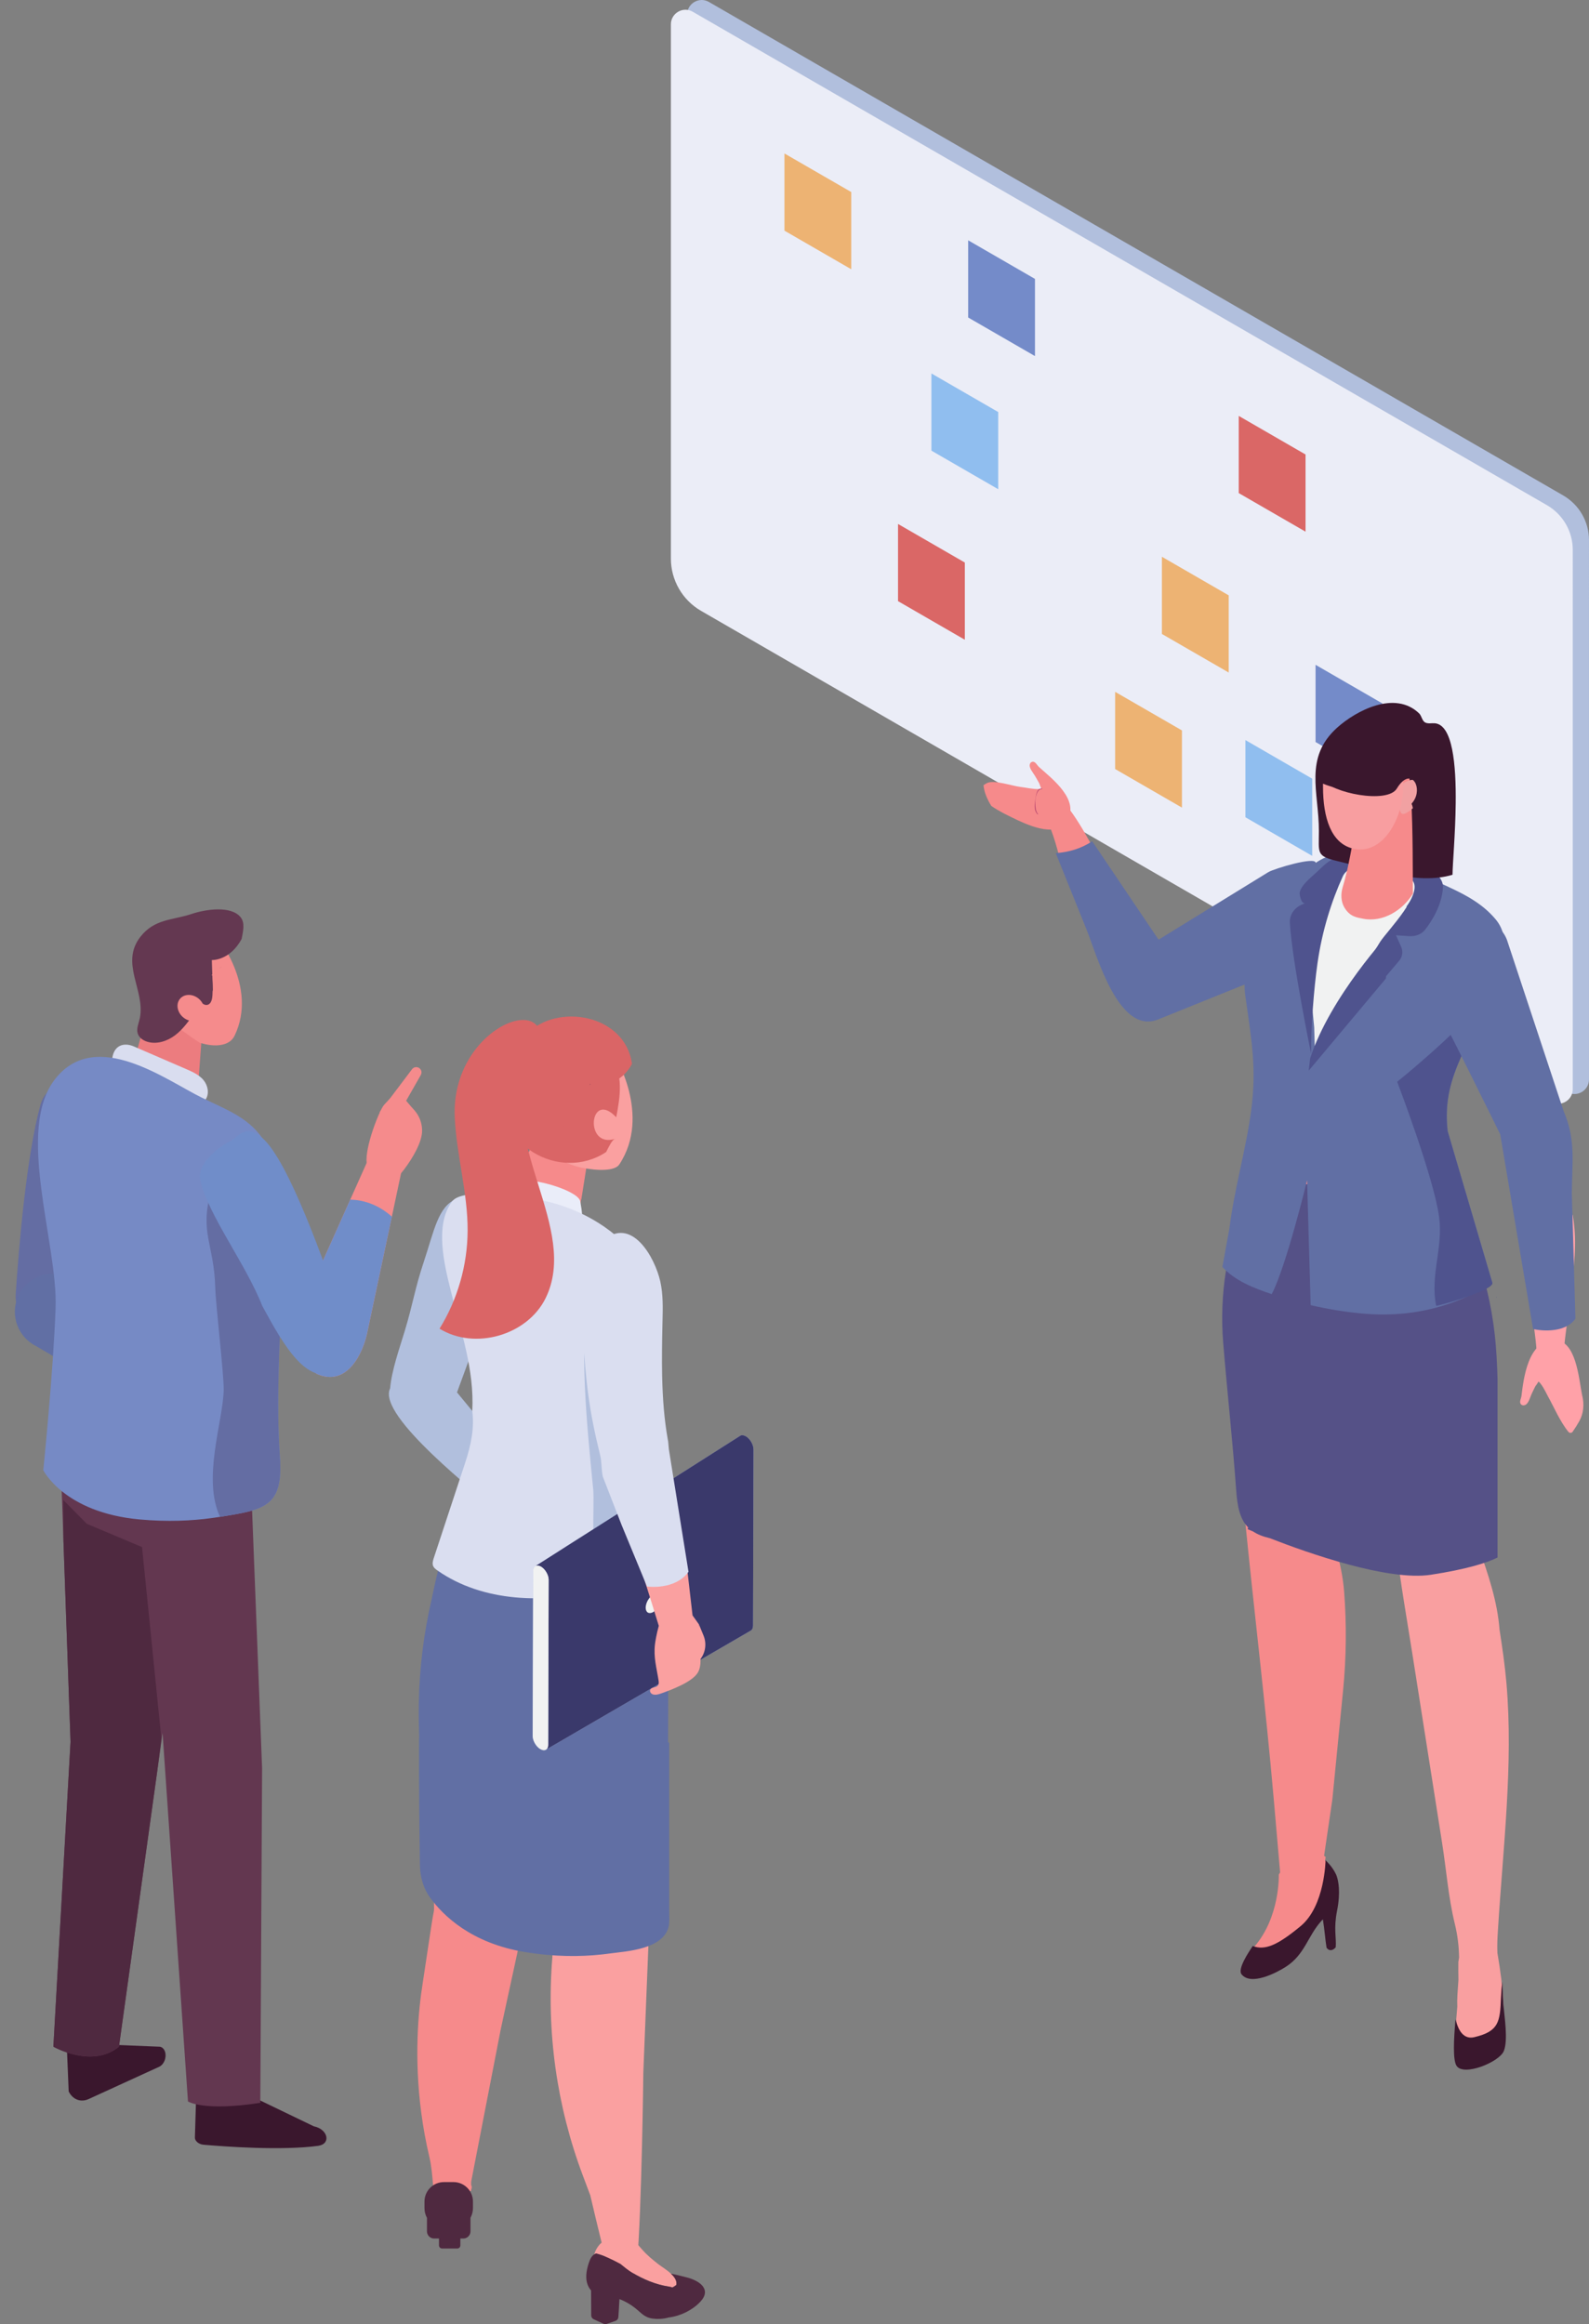 <svg width="400" height="585" viewBox="0 0 400 585" fill="none" xmlns="http://www.w3.org/2000/svg">
<rect x="0" y="0" width="400" height="585" fill="#808080" stroke="none"/>
<g id="Hero-Image">
<g id="Group">
<g id="Group_2">
<path id="Vector" d="M394.502 274.876L180.564 151.302C175.865 148.588 172.97 143.572 172.97 138.144L172.972 3.672C172.972 0.85 176.025 -0.914 178.468 0.496L393.505 124.705C397.524 127.026 400 131.317 400 135.96L399.999 271.701C399.999 274.523 396.944 276.287 394.502 274.876Z" fill="#B1BFDD"/>
</g>
<g id="Group_3">
<g id="Group_4">
<path id="Vector_2" d="M214.289 67.773L197.473 58.06V38.632L214.291 48.345L214.289 67.773Z" fill="#FAB300"/>
</g>
<g id="Group_5">
<path id="Vector_3" d="M251.287 123.142L234.47 113.429V94.001L251.287 103.714V123.142Z" fill="#FAB300"/>
</g>
<g id="Group_6">
<path id="Vector_4" d="M260.535 89.629L243.719 79.916V60.488L260.535 70.201V89.629Z" fill="#FAB300"/>
</g>
<g id="Group_7">
<path id="Vector_5" d="M288.284 156.17L271.467 146.455L271.468 127.027L288.284 136.742V156.17Z" fill="#FAB300"/>
</g>
<g id="Group_8">
<path id="Vector_6" d="M309.304 169.282L292.487 159.569V140.142L309.304 149.855V169.282Z" fill="#FAB300"/>
</g>
<g id="Group_9">
<path id="Vector_7" d="M328.643 133.825L311.827 124.112V104.685L328.643 114.398V133.825Z" fill="#FAB300"/>
</g>
<g id="Group_10">
<path id="Vector_8" d="M347.984 196.481L331.167 186.767V167.339L347.984 177.053V196.481Z" fill="#FAB300"/>
</g>
<g id="Group_11">
<path id="Vector_9" d="M242.879 161.027L226.061 151.312V131.885L242.879 141.599V161.027Z" fill="#FAB300"/>
</g>
<g id="Group_12">
<path id="Vector_10" d="M297.532 203.28L280.714 193.566L280.716 174.139L297.532 183.852V203.28Z" fill="#FAB300"/>
</g>
<g id="Group_13">
<path id="Vector_11" d="M330.325 215.423L313.509 205.708V186.28L330.325 195.995V215.423Z" fill="#FAB300"/>
</g>
</g>
<g id="Group_14">
<path id="Vector_12" d="M390.414 277.33L176.477 153.756C171.778 151.042 168.884 146.026 168.884 140.598L168.885 6.126C168.885 3.304 171.938 1.54 174.381 2.951L389.418 127.159C393.437 129.48 395.913 133.771 395.913 138.414L395.912 274.155C395.91 276.977 392.857 278.741 390.414 277.33Z" fill="#EBEDF7"/>
</g>
<g id="Group_15">
<path id="Vector_13" d="M214.289 67.773L197.473 58.06V38.632L214.291 48.345L214.289 67.773Z" fill="#EDB373"/>
</g>
<g id="Group_16">
<path id="Vector_14" d="M251.286 123.142L234.468 113.429V94.001L251.286 103.714V123.142Z" fill="#90BEEF"/>
</g>
<g id="Group_17">
<path id="Vector_15" d="M260.535 89.629L243.719 79.916V60.488L260.535 70.201V89.629Z" fill="#748BC9"/>
</g>
<g id="Group_18">
<path id="Vector_16" d="M309.305 169.282L292.487 159.569V140.142L309.305 149.855V169.282Z" fill="#EDB373"/>
</g>
<g id="Group_19">
<path id="Vector_17" d="M328.643 133.825L311.827 124.112V104.685L328.643 114.398V133.825Z" fill="#DA6766"/>
</g>
<g id="Group_20">
<path id="Vector_18" d="M347.982 196.481L331.166 186.767V167.339L347.982 177.053V196.481Z" fill="#748BC9"/>
</g>
<g id="Group_21">
<path id="Vector_19" d="M242.878 161.027L226.06 151.312V131.885L242.878 141.599V161.027Z" fill="#DA6766"/>
</g>
<g id="Group_22">
<path id="Vector_20" d="M297.532 203.281L280.714 193.567L280.716 174.14L297.532 183.853V203.281Z" fill="#EDB373"/>
</g>
<g id="Group_23">
<path id="Vector_21" d="M330.325 215.424L313.509 205.709V186.281L330.325 195.996V215.424Z" fill="#90BEEF"/>
</g>
</g>
<g id="Group_24">
<g id="Group_25">
<g id="Group_26">
<g id="Group_27">
<g id="Group_28">
<path id="Vector_22" d="M266.628 215.498C269.684 215.112 272.79 214.899 275.862 214.573C274.87 212.824 273.921 211.145 273.041 209.605C271.844 207.508 268.583 202.176 266.575 200.881C264.34 199.439 263.065 199.21 262.416 199.701C260.682 201.011 263.747 206.721 264.61 208.945C265.33 210.797 265.986 213.098 266.628 215.498Z" fill="#F68A8B"/>
</g>
</g>
</g>
</g>
<path id="Vector_23" d="M319.268 219.525L291.641 236.52L274.941 211.746C272.243 213.552 269.133 214.497 265.779 214.735C265.775 214.737 265.771 214.74 265.767 214.742C268.362 221.183 270.957 227.624 273.553 234.064C276.168 240.556 281.581 260.491 291.476 256.621L330.641 240.814L331.207 217.21C331.25 215.473 320.697 218.653 319.268 219.525Z" fill="#616FA4"/>
<g id="Group_29">
<g id="Group_30">
<g id="Group_31">
<g id="Group_32">
<g id="Group_33">
<g id="Group_34">
<path id="Vector_24" d="M247.577 197.647C247.822 197.46 248.113 197.274 248.467 197.097C250.216 196.222 254.816 197.835 256.82 198.066C258.345 198.241 260 198.674 261.553 198.606C261.84 198.596 262.03 198.561 262.144 198.507C261.939 198.068 261.754 197.623 261.609 197.171C261.256 196.499 260.85 195.849 260.516 195.257C260.13 194.573 258.941 193.286 259.251 192.337C259.358 192.007 259.559 191.812 259.868 191.747C260.621 191.594 261.064 192.617 261.549 193.06C264.649 195.894 272.152 201.393 268.457 206.863C265.631 211.047 258.214 207.458 254.746 205.76C253.79 205.291 251.468 204.194 249.551 202.861C248.5 201.181 247.748 199.434 247.577 197.647Z" fill="#F68A8B"/>
</g>
</g>
</g>
</g>
</g>
</g>
<path id="Vector_25" d="M262.324 198.491C261.024 198.32 260.839 199.969 260.678 200.912C260.486 202.041 260.139 204.023 261.215 204.975C261.281 205.034 261.363 204.942 261.296 204.883C260.15 203.87 260.412 198.367 262.337 198.62C262.422 198.631 262.407 198.501 262.324 198.491Z" fill="#B5436D"/>
<path id="Vector_26" d="M377.077 485.79C378.329 465.361 380.984 444.154 379.22 423.667C378.833 419.172 378.178 414.711 377.489 410.257C376.916 402.893 374.624 396.345 372.187 389.318C371.459 387.216 368.557 382.622 367.338 380.762C359.684 369.081 350.147 378.322 351.531 389.865C352.593 398.723 354.128 407.357 355.498 416.044C358.01 431.989 360.515 447.934 363.019 463.873C364.074 470.554 364.6 477.593 366.202 484.15C366.972 487.307 367.252 490.029 367.295 492.759L367.111 493.809C367.09 495.301 367.102 496.794 367.131 498.284C367.121 498.448 367.113 498.604 367.103 498.768C367.028 499.857 366.952 500.996 366.871 502.192C366.809 503.162 366.812 504.127 366.841 505.093C366.7 506.854 366.569 508.468 366.572 508.43C366.604 509.439 366.779 509.929 367.057 510.212C367.149 513.176 367.226 516.141 367.823 519.055C368.034 520.079 369.056 520.763 370.065 520.484C370.763 520.29 371.423 519.868 371.908 519.328C372.837 518.286 373.278 516.891 373.682 515.553C373.747 515.338 373.811 515.138 373.876 514.929C377.535 511.574 380.279 511.382 376.941 491.537C376.848 489.629 376.958 487.705 377.077 485.79Z" fill="#F99FA0"/>
<g id="Group_35">
<g id="Group_36">
<path id="Vector_27" d="M333.216 467.789L335.399 452.903L338.097 425.471C338.914 417.197 339 408.876 338.356 400.595C337.8 393.446 335.363 386.888 333.632 380.003C332.689 376.253 331.651 372.325 328.99 369.519C328.295 368.786 327.48 368.135 326.522 367.815C325.147 367.357 323.643 367.624 322.239 367.984C319.211 368.76 316.089 370.114 314.458 372.782C312.8 375.499 313.059 378.924 313.372 382.091C315.72 405.785 318.596 429.273 320.661 453.075C321.243 459.78 321.825 466.484 322.407 473.189L322.788 477.521C322.873 478.548 322.675 479.568 322.221 480.472C324.852 483.421 329.663 483.849 333.134 481.494C333.883 480.986 334.631 480.886 335.303 481.053C335.317 480.875 335.33 480.694 335.327 480.513L335.206 472.093L335.187 470.79L333.216 467.789Z" fill="#F68A8B"/>
</g>
</g>
<g id="Group_37">
<g id="Group_38">
<path id="Vector_28" d="M366.656 519.97C368.447 522.723 377.472 519.021 378.563 516.236C379.657 513.485 378.724 507.713 378.446 504.538C378.396 503.966 378.291 501.863 378.178 498.738C378.023 500.032 377.906 501.418 377.842 502.83C377.597 508.866 377.356 511.287 371.153 512.76C368.433 513.415 367.078 511.07 366.403 508.25C365.943 513.377 365.697 518.485 366.656 519.97Z" fill="#3A172D"/>
</g>
</g>
<g id="Group_39">
<path id="Vector_29" d="M315.096 301.56C315.085 301.603 315.075 301.647 315.063 301.691C314.005 305.915 313.7 313.65 313.318 318.023C312.806 323.896 314.043 341.944 314.478 347.822C315.336 359.41 315.893 367.145 319.082 380.966C320.193 385.783 324.262 389.343 329.184 389.772L329.927 389.837C334.236 390.213 338.049 387.057 338.489 382.752C339.575 372.116 340.283 363.69 341.37 353.054C342.221 344.714 343.592 326.108 344.444 317.768C344.763 314.647 345.079 306.429 345.397 303.307C345.899 298.399 345.769 297.008 343.208 292.875C340.47 288.456 336.38 287.899 331.506 287.631C329.752 287.534 327.974 287.473 326.258 287.851C323.205 288.525 320.573 290.581 318.743 293.119C316.942 295.62 315.855 298.569 315.096 301.56Z" fill="#F68A8B"/>
</g>
<g id="Group_40">
<path id="Vector_30" d="M368.466 309.902C368.481 309.945 368.496 309.988 368.511 310.032C369.959 314.231 370.624 318.435 371.387 322.829C372.409 328.725 372.644 347.027 372.687 352.989C372.773 364.743 372.847 372.588 370.707 386.741C369.962 391.673 366.051 395.52 360.994 396.258L360.231 396.369C355.804 397.016 351.594 394.065 350.777 389.746C348.76 379.074 347.319 370.611 345.302 359.939C343.72 351.571 340.74 332.868 339.158 324.499C338.566 321.368 337.85 316.677 337.257 313.543C336.624 310.194 336.675 307.088 337.395 303.764C337.68 302.447 338.072 301.126 338.836 300.014C339.531 299.005 340.501 298.213 341.478 297.458C344.516 295.107 348.138 292.873 352.029 293.387C355.121 293.795 356.312 293.749 358.797 295.973C360.703 297.679 362.322 299.674 363.98 301.603C366.056 304.018 367.429 306.928 368.466 309.902Z" fill="#FAA0A0"/>
</g>
<g id="Group_41">
<g id="Group_42">
<path id="Vector_31" d="M376.979 347.2C376.872 343.488 376.699 339.781 376.297 336.091C375.464 328.431 373.638 320.882 370.894 313.682C370.187 311.827 366.238 299.618 363.578 299.508C363.135 299.491 315.661 297.526 315.661 297.526L313.643 302.3C308.881 313.565 306.916 325.816 307.916 338.007C308.936 350.436 310.296 362.7 311.187 375.129C311.492 379.386 312.176 382.413 314.197 384.46L314.076 384.903C314.076 384.903 314.566 385.115 315.45 385.483C316.543 386.213 317.922 386.768 319.653 387.17C329.391 390.965 349.488 398.032 360.232 396.368C369.192 394.981 374.194 393.419 376.978 392.038V347.2H376.979Z" fill="#555187"/>
</g>
</g>
<path id="Vector_32" d="M376.474 231.371C374.907 229.51 373.149 228.045 371.256 226.805C369.274 225.489 367.142 224.419 364.922 223.383C364.261 223.069 363.581 222.756 362.899 222.443C362.633 222.321 362.368 222.192 362.102 222.082C361.408 221.776 360.706 221.482 359.997 221.203C359.63 221.046 359.254 220.903 358.887 220.768C358.669 220.68 358.464 220.604 358.246 220.529C358.097 220.468 357.94 220.406 357.79 220.351C357.511 220.249 357.231 220.154 356.959 220.059C352.32 218.417 347.491 217.17 342.56 215.908C342.417 215.867 342.26 215.833 342.104 215.792C342.064 215.786 342.023 215.772 341.975 215.758C341.757 215.703 341.539 215.649 341.322 215.601C341.287 215.586 341.247 215.58 341.213 215.574C341.064 215.533 340.927 215.506 340.777 215.472C340.375 215.383 339.973 215.314 339.564 215.261C333.236 214.415 331.05 217.435 326.439 220.862C320.465 225.306 317.877 228.931 314.471 237.79C313.389 240.597 313.042 247.412 313.45 250.396C314.955 261.34 316.433 268.557 314.943 279.645C313.601 289.588 310.706 299.265 309.48 309.215C308.792 312.997 308.179 316.343 307.71 318.898C310.89 322.399 315.707 324.254 320.126 325.739C323.707 319.001 329.034 297.109 329.034 297.109L329.931 328.515C334.152 329.487 338.439 330.2 342.707 330.6C349.13 331.206 355.274 330.749 361.084 329.257C366.227 327.942 371.103 325.809 375.673 322.892L364.414 284.695C363.808 279.026 364.441 274.16 366.934 268.054C369.482 261.778 372.696 256.034 375.257 250.083C375.808 248.802 376.333 247.514 376.811 246.206C377.525 244.237 378.227 242.11 378.54 239.991C378.979 236.98 378.646 233.954 376.474 231.371Z" fill="#616FA4"/>
<path id="Vector_33" d="M356.485 219.286C356.148 218.371 355.595 217.626 354.887 217.133C354.34 216.754 353.702 216.516 353.042 216.286C350.702 215.471 347.918 214.644 345.042 214.681C338.149 214.773 336.911 218.597 335.479 223.023C335.366 223.372 335.251 223.726 335.133 224.081C334.257 226.71 333.254 229.282 332.015 232.336C331.788 232.898 331.399 233.627 330.986 234.397C330 236.245 328.88 238.34 329.019 239.798L330.822 258.604L330.963 263.187L331.164 263.272C331.921 263.594 332.831 263.786 333.947 263.857L332.968 263.387L346.864 242.003L354.955 229.878L354.038 228.168C354.677 227.316 355.447 226.213 356.01 224.99C356.664 223.572 357.276 221.431 356.485 219.286Z" fill="#F1F2F2"/>
<g id="Group_43">
<g id="Group_44">
<path id="Vector_34" d="M358.294 217.905C358.294 217.905 358.295 217.952 358.292 218.043C358.122 217.908 357.932 217.775 357.713 217.639C354.671 215.754 350.218 214.578 346.615 214.398C342.643 214.2 337.761 214.003 335.469 216.27C333.934 217.04 332.744 218.32 331.265 219.692C329.874 220.98 327.456 222.891 327.167 224.688C327.102 225.09 327.507 227.668 328.617 227.31C328.612 227.311 328.164 227.457 327.498 227.786C325.655 228.698 324.596 230.392 324.7 232.253C325.237 241.866 330.054 265.264 330.054 265.264C329.969 258.742 330.738 248.931 331.643 242.523C332.815 234.224 335.216 226.758 338.015 220.595C338.858 218.74 341.2 217.804 343.623 218.222C343.798 218.253 343.968 218.278 344.135 218.298C347.358 218.691 352.582 219.192 355.176 221.236C359.147 224.365 349.129 234.362 347.412 237.084C346.979 237.769 346.556 238.458 346.143 239.152C343.378 243.786 340.252 246.023 338.204 250.922C336.459 255.096 334.65 262.587 331.763 266.07C338.499 257.942 345.394 249.905 352.213 241.826C353.063 240.818 353.24 239.488 352.688 238.255L351.411 235.41L354.696 235.636C356.331 235.748 357.85 235.152 358.712 234.049C360.397 231.895 362.92 227.972 363.233 223.482C363.478 219.959 358.294 217.905 358.294 217.905Z" fill="#4F538E"/>
</g>
</g>
<g id="Group_45">
<g id="Group_46">
<path id="Vector_35" d="M349.889 234.721C349.889 234.721 334.904 250.735 329.796 266.409L329.455 269.476L348.867 246.306L349.889 234.721Z" fill="#4F538E"/>
</g>
</g>
<g id="Group_47">
<g id="Group_48">
<path id="Vector_36" d="M376.699 326.399C376.871 326.488 376.796 326.721 376.796 326.721L376.699 326.399Z" fill="#4F538E"/>
</g>
</g>
<g id="Group_49">
<g id="Group_50">
<path id="Vector_37" d="M364.41 284.697C363.804 279.027 364.437 274.161 366.93 268.055C369.478 261.779 372.692 256.035 375.253 250.086C365.476 261.358 351.708 272.284 351.708 272.284C351.708 272.284 360.924 296.34 362.273 306.345C363.322 314.124 359.936 321.098 361.539 328.695C362.944 328.486 376.2 324.693 375.67 322.895L364.41 284.697Z" fill="#4F538E"/>
</g>
</g>
<g id="Group_51">
<g id="Group_52">
<g id="Group_53">
<path id="Vector_38" d="M335.701 474.915L333.525 468.495C333.592 468.134 333.654 467.777 333.719 467.417C333.683 467.392 333.649 467.375 333.613 467.347C332.598 466.559 331.563 465.83 330.612 464.991C326.676 464.469 324.043 468.016 321.916 471.841C321.939 473.445 321.815 484.387 314.344 491.484C314.128 491.97 313.907 492.502 314.025 493.043C314.23 493.984 315.305 494.416 316.216 494.542C319.385 494.983 322.636 493.756 324.691 491.344C327.705 487.809 329.028 484.47 333.031 481.903C333.127 481.841 333.204 481.761 333.292 481.692C335.59 480.431 336.605 477.579 335.701 474.915Z" fill="#F68A8B"/>
</g>
</g>
<g id="Group_54">
<g id="Group_55">
<path id="Vector_39" d="M336.497 472.24C336.485 472.205 336.473 472.172 336.461 472.138C336.344 471.817 336.253 471.646 336.248 471.656C335.381 469.791 333.682 468.229 333.682 468.229C333.682 468.229 333.526 479.743 327.42 484.802C321.633 489.596 318.457 491 315.347 489.817C314.219 491.517 311.494 495.614 312.529 496.931C314.876 499.903 321.301 496.577 323.663 495.067C328.512 491.966 329.189 487.255 332.685 483.447C332.792 483.329 332.9 483.213 333.008 483.102C333.489 486.124 333.58 488.066 333.935 490.255C334.646 491.228 335.574 490.938 336.245 490.136C336.443 487.697 335.677 485.5 336.574 480.975C337.525 476.172 336.889 473.37 336.497 472.24Z" fill="#3A172D"/>
</g>
</g>
</g>
<g id="Group_56">
<g id="Group_57">
<path id="Vector_40" d="M349.103 208.478C348.761 208.414 348.416 208.349 348.068 208.29C347.545 208.196 347.015 208.127 346.479 208.094C344.25 207.911 341.979 208.173 339.942 208.929C342.985 208.676 346.047 208.507 349.103 208.478Z" fill="#5D5F93"/>
</g>
</g>
<g id="Group_58">
<g id="Group_59">
<path id="Vector_41" d="M366.445 202.219C366.358 209.94 365.658 217.532 365.643 220.182C356.947 222.826 345.276 218.792 336.694 216.747C331.275 215.456 332.004 214.767 332.008 209.175C332.015 199.383 328.139 190.733 336.639 183.123C341.342 178.914 351.108 173.675 357.224 179.551C357.91 180.21 357.942 181.443 358.793 181.867C359.513 182.226 360.375 181.982 361.176 182.048C365.681 182.425 366.556 192.425 366.445 202.219Z" fill="#3A172D"/>
</g>
</g>
<g id="Group_60">
<g id="Group_61">
<path id="Vector_42" d="M351.476 192.071C348.863 195.56 345.692 198.549 342.198 200.466L341.915 203.508L341.568 207.224C341.541 207.257 341.514 207.292 341.487 207.325C340.285 212.636 339.606 218.034 338.014 223.236C337.46 225.047 337.553 226.909 338.398 228.371C338.402 228.378 338.405 228.383 338.408 228.389C339.797 230.781 341.62 230.934 343.061 231.232C348.174 232.284 353.192 229.015 355.672 224.924C355.556 214.044 356.033 183.108 351.476 192.071Z" fill="#F68A8B"/>
</g>
</g>
<g id="Group_62">
<g id="Group_63">
<path id="Vector_43" d="M351.7 202.189C352.706 203.869 352.216 205.709 354.232 204.5C356.247 203.291 360.006 199.492 358.998 197.812C357.991 196.133 355.543 195.751 353.527 196.959C351.513 198.169 350.695 200.51 351.7 202.189Z" fill="#F1A1A2"/>
</g>
</g>
<g id="Group_64">
<g id="Group_65">
<path id="Vector_44" d="M353.221 194.978C351.549 196.304 349.611 197.306 347.546 197.852C342.944 199.07 337.54 199.183 333.043 197.251C333.042 197.662 333.042 197.946 333.042 198.021C333.042 205.888 335.107 212.238 340.52 213.574C348.128 215.453 353.23 205.888 353.23 198.021C353.229 197.838 353.226 196.468 353.221 194.978Z" fill="#F89EA0"/>
</g>
</g>
<g id="Group_66">
<g id="Group_67">
<path id="Vector_45" d="M346.244 190.596V199.919H342.669L342.415 198.709C343.282 198.48 345.433 190.974 346.244 190.596Z" fill="#F89EA0"/>
</g>
</g>
<g id="Group_68">
<g id="Group_69">
<path id="Vector_46" d="M351.622 198.485C354.926 193.044 357.937 197.567 356.154 201.097C355.931 201.539 355.642 201.937 355.326 202.314C355.467 202.6 355.576 202.923 355.637 203.287C355.831 204.442 356.099 204.95 356.934 205.821C356.984 205.873 357.671 206.437 358.111 206.734C358.451 206.963 358.738 207.135 359.014 207.29C364.012 202.159 362.915 192.83 362.825 189.005C358.309 183.578 353.281 182.416 347.61 184.563C346.741 184.892 345.856 185.299 344.956 185.78C340.341 188.248 328.242 189.756 332.734 196.094C335.234 199.626 349.244 202.402 351.622 198.485Z" fill="#3A172D"/>
</g>
</g>
<g id="Group_70">
<g id="Group_71">
<g id="Group_72">
<g id="Group_73">
<g id="Group_74">
<g id="Group_75">
<path id="Vector_47" d="M394.606 365.665C394.637 365.658 394.663 365.649 394.688 365.638C394.719 365.64 394.747 365.634 394.781 365.632L394.606 365.665Z" fill="#FFA1A8"/>
</g>
</g>
</g>
</g>
</g>
</g>
<g id="Group_76">
<g id="Group_77">
<g id="Group_78">
<g id="Group_79">
<g id="Group_80">
<g id="Group_81">
<path id="Vector_48" d="M383.003 351.357C382.923 352.016 382.323 352.97 382.918 353.512C383.163 353.733 383.454 353.788 383.801 353.688C384.801 353.403 385.167 351.675 385.514 350.963C385.814 350.345 386.119 349.635 386.476 348.956C386.772 348.577 387.037 348.168 387.287 347.746C387.404 347.811 387.55 347.949 387.737 348.182C388.752 349.439 389.403 351.069 390.192 352.44C390.9 353.672 392.797 357.979 394.839 360.429C395.111 360.755 395.624 360.739 395.871 360.393C396.482 359.535 397.041 358.632 397.564 357.7C398.631 355.793 398.84 353.472 398.296 351.268C398.266 351.147 398.24 351.029 398.217 350.918C397.427 346.969 396.776 337.256 391.274 337.296C384.598 337.341 383.514 347.15 383.003 351.357Z" fill="#FFA1A8"/>
</g>
</g>
</g>
</g>
</g>
</g>
<g id="Group_82">
<g id="Group_83">
<g id="Group_84">
<g id="Group_85">
<path id="Vector_49" d="M395.531 305.994C395.648 305.918 395.772 305.84 395.895 305.762C396.738 310.527 396.768 315.898 395.473 323.958C395.349 328.758 393.788 336.045 393.664 340.845C393.607 343.081 393.645 349.902 391.586 350.528C390.815 350.762 389.752 350.128 388.279 348.063C386.956 346.208 386.87 339.801 386.592 337.569C385.74 330.73 384.721 321.538 383.4 313.594C387.538 311.218 391.503 308.624 395.531 305.994Z" fill="#FFA1A8"/>
</g>
</g>
</g>
</g>
<path id="Vector_50" d="M393.615 279.671L379.37 236.644C378.482 234.179 376.409 232.33 373.857 231.738C371.961 231.297 369.809 230.9 368.202 230.683C364.223 236.228 361.007 242.338 359.094 248.892C362.459 254.549 377.651 285.527 377.651 285.527L385.92 334.514C388.387 335.092 394.125 335.444 396.584 331.913L395.675 300.404C395.735 292.473 396.742 287.001 393.615 279.671Z" fill="#616FA4"/>
</g>
<g id="Group_86">
<g id="Group_87">
<g id="Group_88">
<g id="Group_89">
<path id="Vector_51" d="M150.771 273.956L150.015 278.737L147.59 293.989L147.162 296.701L146.336 301.895C146.304 301.894 146.284 301.892 146.284 301.892L145.569 306.413C145.569 306.413 144.83 306.591 143.433 306.669C142.164 306.734 140.356 306.725 138.054 306.423C133.244 305.791 127.866 302.415 127.859 301.696C127.84 300.967 129.374 298.405 129.374 298.405L139.797 274.974C144.032 274.594 146.257 272.909 150.771 273.956Z" fill="#F68A8B"/>
</g>
</g>
</g>
<g id="Group_90">
<path id="Vector_52" d="M133.664 284.466C131.515 279.331 133.271 272.102 136.402 267.807C140.339 262.408 148.862 262.01 154.786 264.251L153.421 266.27C153.68 266.456 153.919 266.662 154.145 266.886L154.578 265.41C154.578 265.41 164.105 280.613 155.921 293.063C154.403 295.374 147.687 294.262 145.623 293.724C141.225 292.579 136.086 289.311 133.972 285.133C133.861 284.915 133.759 284.693 133.664 284.466Z" fill="#FAA0A0"/>
</g>
<g id="Group_91">
<g id="Group_92">
<g id="Group_93">
<g id="Group_94">
<path id="Vector_53" d="M153.674 265.778C157.022 270.381 156.132 275.973 155.124 281.224C148.399 274.075 146.937 289.182 154.853 286.645C154.068 286.897 153.413 288.385 152.578 289.965C151.868 290.448 151.108 290.869 150.315 291.231C144.314 293.968 137.247 292.78 132.165 288.574C130.88 287.51 129.661 286.349 128.545 285.131C125.175 281.456 122.731 277.269 122.145 273.702C119.363 256.758 145.246 254.197 153.674 265.778Z" fill="#DA6566"/>
</g>
</g>
</g>
</g>
<g id="Group_95">
<g id="Group_96">
<g id="Group_97">
<path id="Vector_54" d="M137.649 287.231C134.748 285.099 132.469 282.362 130.025 279.796C131.035 273.187 127.129 265.988 132.622 260.255C140.177 252.373 157.371 255.247 159.089 267.775C155.904 273.86 149.657 273.099 149.657 273.099C149.32 273.71 149.02 274.343 148.725 274.987C148.727 275.226 148.717 275.464 148.685 275.705C148.284 278.686 144.831 280.211 143.049 282.276C141.44 284.14 139.793 286.029 137.771 287.328C137.73 287.296 137.693 287.262 137.649 287.231Z" fill="#DA6566"/>
</g>
<g id="Group_98">
<path id="Vector_55" d="M148.69 272.879C148.659 272.871 148.627 272.862 148.596 272.854C148.499 272.946 148.399 273.031 148.304 273.125C148.426 273.044 148.556 272.962 148.69 272.879Z" fill="#643750"/>
</g>
</g>
</g>
<g id="Group_99">
<g id="Group_100">
<g id="Group_101">
<g id="Group_102">
<g id="Group_103">
<g id="Group_104">
<path id="Vector_56" d="M127.377 309.654C130.81 313.383 137.505 315.04 142.3 313.348C147.098 311.656 147.001 307.337 146.063 302.353C145.481 299.26 129.001 294.596 128.334 298.695C127.517 303.721 123.945 305.926 127.377 309.654ZM141.707 313.331C141.858 313.285 142.005 313.237 142.151 313.186C142.227 313.159 142.299 313.131 142.373 313.102C142.299 313.131 142.228 313.159 142.151 313.186C142.005 313.237 141.856 313.285 141.707 313.331Z" fill="#EAEDF9"/>
</g>
</g>
</g>
</g>
</g>
</g>
<g id="Group_105">
<g id="Group_106">
<g id="Group_107">
<g id="Group_108">
<g id="Group_109">
<g id="Group_110">
<path id="Vector_57" d="M106.056 531.856C106.522 535.425 107.189 539.126 108.088 542.927C108.638 545.251 108.809 547.618 109.019 549.986C109.205 550.197 109.39 550.416 109.578 550.627C109.616 551.144 110.043 551.655 110.896 552.048C112.688 552.879 115.619 552.879 117.418 552.048C117.72 551.909 117.961 551.75 118.162 551.59C118.194 551.576 118.225 551.576 118.256 551.56C118.357 551.53 118.45 551.523 118.543 551.502C118.59 551.356 118.621 551.204 118.636 551.043C118.815 550.708 118.807 550.351 118.621 550.016C118.598 549.644 118.582 549.28 118.643 548.953L122.063 531.332L126.018 510.957L127.43 504.431L129.586 494.509L129.819 493.43L133.347 477.193C133.37 477.07 133.394 476.938 133.41 476.807C135.155 466.464 135.806 455.851 136.992 445.434C138.853 429.095 144.577 414.497 136.674 398.326C135.705 396.344 134.403 394.26 132.224 393.525C128.129 392.141 124.377 396.17 122.359 399.789C108.091 425.343 109.444 447.33 109.661 475.287C109.684 477.604 109.226 475.702 109.241 478.018L109.264 480.444C109.271 480.823 109.217 481.195 109.125 481.558C108.854 482.593 107.014 495.345 106.432 499.001L106.425 499.053C105.265 506.287 104.218 518.015 106.056 531.856Z" fill="#F68A8B"/>
</g>
</g>
</g>
</g>
</g>
</g>
<g id="Group_111">
<path id="Vector_58" d="M119.058 554.142C119.058 551.433 116.863 549.238 114.156 549.238H111.757C109.05 549.238 106.855 551.434 106.855 554.142V555.799C106.855 556.685 107.082 557.515 107.477 558.242V561.63C107.477 562.635 108.287 563.45 109.287 563.45H110.507V565.159C110.507 565.6 110.842 565.958 111.256 565.958H115.142C115.556 565.958 115.891 565.6 115.891 565.159V563.45H116.628C117.628 563.45 118.438 562.635 118.438 561.63V558.223C118.828 557.499 119.059 556.677 119.059 555.797L119.058 554.142Z" fill="#4F2940"/>
</g>
<g id="Group_112">
<g id="Group_113">
<g id="Group_114">
<g id="Group_115">
<g id="Group_116">
<g id="Group_117">
<path id="Vector_59" d="M151.076 394.713C149.994 394.456 148.837 394.348 147.602 394.413C146.055 394.495 144.502 394.63 142.999 395.012C136.421 396.687 131.774 402.981 130.022 409.618C127.426 419.45 130.234 428.075 131.533 437.633C132.631 445.701 133.726 453.768 134.823 461.836C136.116 471.345 139.811 483.187 139.033 492.802C137.527 511.411 140.15 530.123 146.711 547.568L148.593 552.574C150.445 560.569 152.102 567.017 152.979 570.695C153.38 572.378 154.842 573.532 156.493 573.582L156.514 573.637L156.509 573.582C156.741 573.588 156.978 573.573 157.217 573.534C158.902 573.253 160.19 571.854 160.336 570.133C161.571 555.569 161.948 521.593 161.948 521.593C162.49 508.033 163.032 494.474 163.574 480.915C164.439 459.254 168.845 433.985 164.102 412.693C162.467 405.35 158.553 396.488 151.076 394.713Z" fill="#FAA0A0"/>
</g>
</g>
</g>
</g>
</g>
</g>
<g id="Group_118">
<g id="Group_119">
<path id="Vector_60" d="M170.236 575.145C169.911 575.389 169.592 575.596 169.274 575.767C168.991 575.667 168.697 575.585 168.383 575.539C165.059 575.051 161.945 573.703 159.072 571.997C158.129 571.436 157.165 570.63 156.181 569.832C154.18 568.756 151.851 567.619 150.065 567.207C149.892 567.261 149.738 567.342 149.591 567.435C149.605 567.382 149.615 567.328 149.631 567.276C149.855 566.54 150.232 565.821 150.785 565.142C152.006 563.645 154.976 562.634 156.826 562.925C159.265 563.308 160.236 564.607 161.728 566.31C162.924 567.674 164.332 568.826 165.762 569.933C166.484 570.492 167.843 571.311 168.886 572.282C169.806 573.142 170.478 574.119 170.236 575.145Z" fill="#FAA0A0"/>
</g>
<g id="Group_120">
<path id="Vector_61" d="M148.227 569.577C148.46 568.875 148.722 568.303 149.067 567.887C149.22 567.702 149.398 567.557 149.591 567.436C149.738 567.344 149.891 567.263 150.064 567.209C151.851 567.621 154.18 568.758 156.181 569.834C157.165 570.63 158.128 571.437 159.072 571.998C161.945 573.704 165.059 575.051 168.383 575.541C168.697 575.588 168.99 575.669 169.274 575.768C169.592 575.598 169.911 575.391 170.236 575.146C170.477 574.12 169.806 573.145 168.885 572.288C170.253 572.555 171.612 572.904 172.973 573.256C176.039 574.049 179.252 576.217 176.267 579.388C174.304 581.474 171.31 582.962 168.302 583.327C166.997 583.698 165.563 583.769 164.365 583.61C162.185 583.321 161.514 582.224 159.79 580.872C158.615 579.951 157.31 579.217 155.932 578.689C155.839 580.447 155.735 582.265 155.658 583.239C155.624 583.669 155.341 584.036 154.932 584.178L152.727 584.94C152.463 585.031 152.175 585.017 151.922 584.902L149.457 583.772C149.074 583.596 148.827 583.214 148.826 582.793L148.793 576.516C148.563 576.258 148.363 575.967 148.196 575.659C147.173 573.768 147.586 571.51 148.227 569.577Z" fill="#4F2940"/>
</g>
</g>
<g id="Group_121">
<path id="Vector_62" d="M143.336 384.844L115.044 350.471L122.454 330.253C125.621 322.56 122.136 323.557 124.117 315.569C124.795 312.837 125.389 309.989 124.863 307.224C124.405 304.818 122.794 302.935 120.73 301.962L120.77 301.61L120.727 301.961C119.005 301.15 116.973 300.964 114.984 301.735C110.287 303.558 109.319 309.7 106.625 317.786C104.447 324.321 103.898 328.389 101.878 335.049C100.557 339.401 98.587 344.95 98.205 349.462C94.742 356.407 121.075 376.511 125.151 380.464C126.69 381.957 114.901 371.51 116.44 373.002C122.289 378.677 128.024 384.126 134.3 389.334C135.17 390.055 136.075 390.796 137.163 391.1C139.697 391.806 141.588 389.899 141.566 387.683L143.336 384.844Z" fill="#B1BFDD"/>
</g>
<g id="Group_122">
<g id="Group_123">
<g id="Group_124">
<path id="Vector_63" d="M168.449 480.751V438.706C168.359 438.635 168.266 438.568 168.176 438.497C168.198 433.695 168.215 428.888 168.194 424.062C168.13 410.242 166.409 393.303 161.144 381.094L157.851 379.265C157.851 379.265 114.544 386.166 114.14 386.231C111.714 386.617 109.079 400.749 108.58 402.907C106.646 411.28 105.581 419.958 105.432 428.662C105.382 431.561 105.435 434.458 105.537 437.353C105.521 437.366 105.506 437.377 105.49 437.39C105.436 450.404 105.611 463.319 105.714 469.556C105.764 472.535 106.641 475.404 108.232 477.6C111.544 482.165 118.654 489.121 132.144 491.337C139.612 492.563 146.084 492.525 151.305 491.963C151.493 491.947 151.678 491.932 151.859 491.906C152.412 491.849 152.951 491.784 153.477 491.702C157.315 491.154 168 490.764 168.448 483.982C168.525 482.918 168.449 481.811 168.449 480.751Z" fill="#616FA4"/>
</g>
</g>
</g>
<g id="Group_125">
<g id="Group_126">
<g id="Group_127">
<path id="Vector_64" d="M109.101 394.309C109.319 394.71 109.711 395.006 110.104 395.283C121.462 403.248 137.15 403.784 150.965 400.101C151.256 400.028 151.538 399.949 151.829 399.868C156.448 398.582 160.835 396.823 164.756 394.715C165.294 394.424 165.853 394.098 166.144 393.59C166.477 392.979 166.332 392.246 166.188 391.577C165.861 390.095 165.534 388.612 165.215 387.13C163.799 380.707 162.578 374.203 160.965 367.837C159.715 362.91 157.697 359.139 159.28 353.9C160.232 350.746 161.858 347.854 163.159 344.838C165.454 339.512 166.768 333.554 165.527 327.886C165.375 327.196 165.186 326.461 164.953 325.706C164.895 325.503 164.83 325.298 164.765 325.102C164.671 324.797 164.562 324.499 164.453 324.201C163.647 321.992 162.586 319.921 161.314 318.01C160.544 316.84 159.687 315.728 158.765 314.674C152.592 307.597 143.346 303.127 134.201 301.726C130.228 301.115 116.435 298.921 113.806 302.401C109.318 308.36 111.874 318.396 113.509 325.021C115.993 335.114 119.435 344.662 118.89 355.191C119.413 359.443 118.673 363.431 117.009 368.46C114.408 376.351 111.809 384.243 109.208 392.126C108.97 392.842 108.744 393.641 109.101 394.309Z" fill="#DADEF0"/>
</g>
</g>
</g>
<g id="Group_128">
<g id="Group_129">
<g id="Group_130">
<path id="Vector_65" d="M149.328 374.85C149.684 378.403 148.514 393.212 150.961 400.1C151.252 400.028 151.535 399.948 151.825 399.868C156.445 398.582 160.832 396.823 164.753 394.715C165.291 394.424 165.85 394.098 166.14 393.589C166.474 392.979 166.329 392.245 166.184 391.577C165.858 390.095 165.53 388.611 165.211 387.13C163.795 380.707 162.575 374.203 160.962 367.837C159.712 362.91 157.693 359.138 159.277 353.899C160.229 350.745 161.854 347.854 163.155 344.838C165.451 339.512 166.765 333.553 165.523 327.886C165.371 327.196 165.183 326.46 164.95 325.705C164.892 325.502 164.827 325.298 164.761 325.102C164.668 324.797 164.559 324.499 164.449 324.201C163.686 322.057 162.633 319.833 161.311 318.009C158.703 314.391 155.057 312.29 150.533 315.292C146.843 317.741 148.9 317.992 148.239 322.533C145.749 339.567 147.651 357.796 149.328 374.85Z" fill="#B1BFDD"/>
</g>
</g>
</g>
<g id="Group_131">
<path id="Vector_66" d="M114.475 281.247C114.916 290.837 117.77 300.235 117.714 309.835C117.662 318.473 115.19 327.085 110.648 334.433C119.504 339.905 132.703 336.128 137.325 326.797C146.036 309.212 124.96 287.191 133.713 269.625C145.004 246.965 113.325 256.268 114.475 281.247Z" fill="#DA6566"/>
</g>
<g id="Group_132">
<g id="Group_133">
<g id="Group_134">
<g id="Group_135">
<g id="Group_136">
<g id="Group_137">
<path id="Vector_67" d="M134.102 436.926V436.956C134.102 437.058 134.109 437.166 134.123 437.268C134.152 437.552 134.225 437.842 134.333 438.125C134.37 438.235 134.413 438.336 134.464 438.431C134.501 438.51 134.536 438.591 134.587 438.671C134.609 438.722 134.638 438.773 134.667 438.824C134.739 438.947 134.82 439.071 134.899 439.187C134.958 439.267 135.016 439.348 135.081 439.42C135.088 439.434 135.102 439.448 135.118 439.464C135.197 439.559 135.285 439.653 135.372 439.741C135.423 439.792 135.481 439.843 135.532 439.893C135.692 440.037 135.858 440.161 136.026 440.256C136.135 440.321 136.244 440.372 136.345 440.408C136.447 440.452 136.548 440.48 136.65 440.503L136.781 440.524C136.897 440.538 137.006 440.531 137.107 440.517C137.165 440.503 137.216 440.487 137.274 440.473C137.325 440.452 137.377 440.429 137.428 440.401C137.479 440.372 137.523 440.336 137.565 440.299C137.544 440.32 137.521 440.336 137.5 440.357C137.479 440.378 137.463 440.385 137.442 440.401L167.394 422.983L176.016 417.97L189.009 410.42C189.351 410.224 189.561 409.795 189.561 409.192L189.684 364.866C189.684 363.638 188.827 362.148 187.759 361.53C187.2 361.211 186.699 361.174 186.343 361.385L168.098 372.989L164.757 375.118C164.365 375.365 163.972 375.619 163.581 375.866L157.603 379.673L151.045 383.845C150.689 384.071 150.34 384.295 149.992 384.514L147.268 386.25C146.737 386.583 146.222 386.911 145.722 387.23L142.788 389.091C142.504 389.28 142.229 389.455 141.952 389.629L140.696 390.428C140.435 390.596 140.173 390.762 139.919 390.922L139.178 391.395C138.946 391.547 138.713 391.693 138.496 391.831C138.27 391.976 138.06 392.108 137.857 392.238L136.5 393.103C136.346 393.198 136.195 393.291 136.064 393.379L135.861 393.51C135.738 393.589 135.622 393.662 135.512 393.729L135.112 393.983C135.04 394.027 134.982 394.069 134.931 394.099C134.909 394.113 134.887 394.127 134.872 394.143C134.858 394.15 134.851 394.157 134.844 394.164C134.837 394.164 134.83 394.164 134.823 394.171L134.786 394.193H134.779C134.75 394.214 134.721 394.23 134.699 394.258C134.648 394.286 134.59 394.33 134.546 394.389C134.525 394.41 134.502 394.44 134.488 394.461C134.46 394.498 134.437 394.533 134.416 394.577C134.401 394.599 134.387 394.628 134.372 394.657C134.343 394.715 134.313 394.78 134.299 394.853C134.271 394.939 134.248 395.027 134.241 395.121C134.227 395.216 134.22 395.317 134.22 395.419V395.426L134.102 436.926Z" fill="#B1BFDD"/>
</g>
</g>
</g>
<g id="Group_138">
<g id="Group_139">
<g id="Group_140">
<g id="Group_141">
<g id="Group_142">
<path id="Vector_68" d="M134.821 394.169C134.828 394.162 134.835 394.162 134.842 394.162C134.849 394.155 134.856 394.148 134.87 394.141C135.015 394.083 135.182 394.054 135.371 394.069C135.429 394.069 135.494 394.076 135.56 394.09C135.567 394.09 135.574 394.097 135.581 394.097C135.639 394.104 135.704 394.118 135.77 394.148C135.835 394.162 135.9 394.192 135.973 394.228C136.045 394.257 136.117 394.293 136.191 394.337C136.242 394.365 136.293 394.395 136.343 394.439C136.408 394.476 136.466 394.519 136.524 394.57C136.648 394.656 136.764 394.766 136.873 394.882C136.925 394.94 136.983 394.998 137.034 395.057C137.092 395.115 137.143 395.18 137.187 395.245C137.245 395.311 137.289 395.376 137.332 395.441C137.383 395.507 137.427 395.579 137.469 395.651C137.52 395.724 137.564 395.789 137.593 395.861C137.679 396.015 137.76 396.174 137.825 396.341C137.854 396.406 137.877 396.472 137.898 396.53C137.926 396.602 137.949 396.683 137.97 396.756C138.065 397.068 138.115 397.38 138.115 397.671L137.991 439.177C137.991 439.286 137.984 439.387 137.97 439.482C137.963 439.568 137.942 439.656 137.919 439.729C137.919 439.743 137.912 439.757 137.905 439.773C137.884 439.845 137.861 439.911 137.833 439.969C137.825 439.976 137.818 439.99 137.811 440.006C137.783 440.064 137.746 440.115 137.709 440.159C137.702 440.166 137.702 440.173 137.695 440.18C137.651 440.231 137.608 440.275 137.564 440.311C137.543 440.332 137.52 440.348 137.499 440.355C137.478 440.376 137.462 440.383 137.441 440.399L167.393 422.981L176.015 417.968L189.008 410.418C189.35 410.222 189.56 409.793 189.56 409.19L189.683 364.864C189.683 363.636 188.826 362.146 187.758 361.528C187.199 361.209 186.698 361.172 186.342 361.384L168.097 372.987L164.756 375.116L163.58 375.865L157.603 379.671L151.044 383.843L149.991 384.512L147.267 386.248L145.721 387.228L142.787 389.089L141.951 389.627L140.696 390.428L139.918 390.922L139.178 391.394L138.495 391.83L137.857 392.238L136.499 393.102L136.063 393.379L135.86 393.509L135.511 393.728L135.111 393.982L134.93 394.099L134.821 394.169Z" fill="#3A396B"/>
</g>
</g>
</g>
<g id="Group_143">
<g id="Group_144">
<g id="Group_145">
<g id="Group_146">
<path id="Vector_69" d="M134.102 436.923C134.095 437.89 134.628 439.01 135.374 439.741C135.579 439.947 135.798 440.121 136.025 440.253C136.135 440.319 136.245 440.37 136.347 440.407C137.291 440.787 137.993 440.275 137.993 439.178L138.11 397.672C138.117 396.508 137.334 395.103 136.346 394.437C136.295 394.4 136.244 394.372 136.193 394.342C135.901 394.173 135.623 394.087 135.373 394.071C134.685 394.02 134.217 394.525 134.217 395.425L134.102 436.923Z" fill="#F1F2F2"/>
</g>
</g>
</g>
</g>
</g>
</g>
<g id="Group_147">
<g id="Group_148">
<g id="Group_149">
<path id="Vector_70" d="M162.537 404.658C162.537 405.873 163.39 406.365 164.441 405.758C165.493 405.15 166.345 403.674 166.345 402.459C166.345 401.244 165.493 400.751 164.441 401.359C163.39 401.966 162.537 403.444 162.537 404.658Z" fill="#F1F2F2"/>
</g>
</g>
</g>
</g>
</g>
<g id="Group_150">
<path id="Vector_71" d="M176.306 414.126L175.943 408.86C175.405 408.105 174.869 407.351 174.331 406.596L172.831 393.587C172.723 393.59 172.624 393.607 172.515 393.607H160.959C163.357 401.14 165.469 408.025 165.84 409.235C165.298 411.117 164.95 413.206 164.872 413.899C164.498 417.191 165.281 419.755 165.784 422.999C165.858 423.473 165.889 424.032 165.471 424.379C165.02 424.752 164.246 424.694 163.832 425.097C163.353 425.562 163.764 426.326 164.415 426.506C165.068 426.685 165.8 426.469 166.463 426.235C169.106 425.301 174.145 423.393 175.615 421.083C176.841 419.156 176.137 416.091 176.211 413.99L176.306 414.126Z" fill="#FAA0A0"/>
</g>
<g id="Group_151">
<path id="Vector_72" d="M168.376 364.806L168.193 362.818C168.145 362.554 168.097 362.29 168.05 362.023C167.25 357.42 166.814 352.423 166.681 346.356C166.587 341.931 166.668 337.45 166.76 333.24L166.78 332.408C166.858 329.167 166.939 325.815 166.226 322.592C164.866 316.466 158.938 305.869 151.733 312.37C145.401 318.084 146.23 328.334 146.719 335.938C147.488 347.895 148.218 354.744 151.082 366.308C151.493 367.97 151.36 369.942 151.756 371.7L156.472 383.832L162.872 399.334C162.872 399.334 169.946 400.344 173.314 395.626L168.376 364.806Z" fill="#DADEF0"/>
</g>
</g>
<g id="Group_152">
<path id="Vector_73" d="M176.018 417.969C177.556 416.26 177.979 413.818 177.106 411.691L175.944 408.86L176.018 417.969Z" fill="#FAA0A0"/>
</g>
</g>
<g id="Group_153">
<g id="Group_154">
<g id="Group_155">
<g id="Group_156">
<g id="Group_157">
<g id="Group_158">
<g id="Group_159">
<g id="Group_160">
<g id="Group_161">
<g id="Group_162">
<g id="Group_163">
<g id="Group_164">
<g id="Group_165">
<g id="Group_166">
<g id="Group_167">
<g id="Group_168">
<path id="Vector_74" d="M16.461 506.433L17.29 526.434C18.329 528.501 20.364 529.255 22.367 528.316L40.084 520.21C40.809 519.871 41.395 519.05 41.602 518.084C41.915 516.63 41.289 515.314 40.216 515.167L24.824 514.541L22.966 503.273L16.461 506.433Z" fill="#3A172D"/>
</g>
</g>
</g>
</g>
</g>
</g>
</g>
</g>
</g>
</g>
</g>
</g>
</g>
</g>
<g id="Group_169">
<g id="Group_170">
<g id="Group_171">
<g id="Group_172">
<g id="Group_173">
<g id="Group_174">
<g id="Group_175">
<g id="Group_176">
<g id="Group_177">
<g id="Group_178">
<g id="Group_179">
<g id="Group_180">
<g id="Group_181">
<g id="Group_182">
<path id="Vector_75" d="M49.467 524.666L49.062 538.03C49.037 538.888 50.038 539.734 51.206 539.837C56.64 540.312 70.948 541.355 80.076 540.115C83.401 539.663 82.59 535.92 79.006 535.205L61.428 526.735L62.485 526.106L51.05 524.657L49.467 524.666Z" fill="#3A172D"/>
</g>
</g>
</g>
</g>
</g>
</g>
</g>
</g>
</g>
</g>
</g>
</g>
</g>
</g>
<g id="Group_183">
<g id="Group_184">
<g id="Group_185">
<g id="Group_186">
<g id="Group_187">
<g id="Group_188">
<g id="Group_189">
<g id="Group_190">
<g id="Group_191">
<g id="Group_192">
<g id="Group_193">
<g id="Group_194">
<g id="Group_195">
<g id="Group_196">
<path id="Vector_76" d="M65.978 445.092L65.529 529.289C51.163 531.511 47.318 528.944 47.318 528.944L40.921 436.196L39.544 446.115L38.971 450.224L29.945 515.164C23.189 520.723 13.438 515.164 13.438 515.164L17.756 438.417L15.966 387.669L15.79 382.574L15.287 368.352L63.014 368.702L65.978 445.092Z" fill="#633750"/>
</g>
</g>
</g>
</g>
</g>
</g>
</g>
</g>
</g>
</g>
</g>
</g>
</g>
</g>
<g id="Group_197">
<g id="Group_198">
<g id="Group_199">
<g id="Group_200">
<g id="Group_201">
<g id="Group_202">
<g id="Group_203">
<g id="Group_204">
<g id="Group_205">
<g id="Group_206">
<g id="Group_207">
<g id="Group_208">
<g id="Group_209">
<g id="Group_210">
<path id="Vector_77" d="M40.631 437.713L39.543 446.114L38.97 450.223L29.944 515.163C23.188 520.722 13.437 515.163 13.437 515.163L17.755 438.416L15.965 387.667L15.926 377.554L21.851 383.549L35.756 389.405L40.631 437.713Z" fill="#4F2940"/>
</g>
</g>
</g>
</g>
</g>
</g>
</g>
</g>
</g>
</g>
</g>
</g>
</g>
</g>
</g>
<g id="Group_211">
<g id="Group_212">
<g id="Group_213">
<g id="Group_214">
<g id="Group_215">
<g id="Group_216">
<g id="Group_217">
<g id="Group_218">
<g id="Group_219">
<g id="Group_220">
<g id="Group_221">
<g id="Group_222">
<g id="Group_223">
<g id="Group_224">
<path id="Vector_78" d="M52.82 233.876L52.352 240.166L50.846 260.236L50.581 263.806L50.069 270.642C50.038 270.642 50.018 270.642 50.018 270.642L49.575 276.59C49.575 276.59 48.88 276.876 47.551 277.077C46.342 277.255 44.615 277.375 42.401 277.147C37.777 276.673 32.461 272.657 32.417 271.72C32.36 270.771 33.69 267.317 33.69 267.317L42.397 235.998C46.421 235.196 48.456 232.838 52.82 233.876Z" fill="#EC7C7F"/>
</g>
</g>
</g>
</g>
</g>
</g>
</g>
</g>
</g>
</g>
</g>
</g>
</g>
</g>
<g id="Group_225">
<g id="Group_226">
<g id="Group_227">
<g id="Group_228">
<g id="Group_229">
<g id="Group_230">
<g id="Group_231">
<g id="Group_232">
<g id="Group_233">
<g id="Group_234">
<g id="Group_235">
<g id="Group_236">
<g id="Group_237">
<g id="Group_238">
<path id="Vector_79" d="M48.735 269.958C48.09 269.617 47.411 269.325 46.745 269.039C44.165 267.936 36.239 264.482 33.66 263.379C31.161 262.31 28.48 263.055 28.204 266.883C27.926 270.747 36.383 271.563 39.203 272.449C41.895 273.721 49.664 280.088 51.809 276.682C52.722 275.234 52.337 273.234 51.259 271.904C50.582 271.069 49.694 270.463 48.735 269.958Z" fill="#D9DDEF"/>
</g>
</g>
</g>
</g>
</g>
</g>
</g>
</g>
</g>
</g>
</g>
</g>
</g>
</g>
<g id="Group_239">
<g id="XMLID_492_">
<g id="Group_240">
<g id="Group_241">
<g id="Group_242">
<g id="Group_243">
<g id="Group_244">
<g id="Group_245">
<g id="Group_246">
<g id="Group_247">
<g id="Group_248">
<g id="Group_249">
<g id="Group_250">
<g id="Group_251">
<g id="Group_252">
<path id="Vector_80" d="M46.927 357.454C46.621 361.798 55.455 365.912 58.742 367.355C60.852 368.282 61.861 370.473 63.634 371.824C67.585 374.832 66.607 367.387 66.052 365.668C65.033 362.507 63.321 357.509 59.972 356.155C57.362 355.099 54.6 353.614 51.808 353.15C51.139 353.039 50.461 353.299 49.887 353.657C47.882 354.901 47.017 356.187 46.927 357.454Z" fill="#F58B8C"/>
</g>
</g>
</g>
</g>
</g>
</g>
</g>
</g>
</g>
</g>
</g>
</g>
</g>
</g>
<g id="XMLID_488_">
<g id="Group_253">
<g id="Group_254">
<g id="Group_255">
<g id="Group_256">
<g id="Group_257">
<g id="Group_258">
<g id="Group_259">
<g id="Group_260">
<g id="Group_261">
<g id="Group_262">
<g id="Group_263">
<g id="Group_264">
<g id="Group_265">
<g id="Group_266">
<path id="Vector_81" d="M3.941 325.869C4.692 314.594 6.607 291.061 10.186 278.096C11.165 274.551 14.484 272.057 18.148 272.345C20.84 272.556 23.805 274.203 25.976 279.29C29.376 287.257 25.658 309.146 23.656 322.939C22.704 329.494 17.953 334.13 11.391 333.261L9.822 333.054C6.276 332.584 3.704 329.443 3.941 325.869Z" fill="#646DA3"/>
</g>
</g>
</g>
</g>
</g>
</g>
</g>
</g>
</g>
</g>
</g>
</g>
</g>
</g>
</g>
<g id="XMLID_487_">
<g id="Group_267">
<g id="Group_268">
<g id="Group_269">
<g id="Group_270">
<g id="Group_271">
<g id="Group_272">
<g id="Group_273">
<g id="Group_274">
<g id="Group_275">
<g id="Group_276">
<g id="Group_277">
<g id="Group_278">
<g id="Group_279">
<path id="Vector_82" d="M20.714 326.625L52.857 352.349C54.514 353.675 55.022 355.977 54.08 357.878C52.938 360.18 50.106 361.065 47.857 359.818L11.903 339.904C8.696 338.034 7.633 333.905 9.537 330.719L10.889 328.457C12.948 325.015 17.554 324.157 20.714 326.625Z" fill="#F58B8C"/>
</g>
</g>
</g>
</g>
</g>
</g>
</g>
</g>
</g>
</g>
</g>
</g>
</g>
<g id="Group_280">
<g id="Group_281">
<g id="Group_282">
<g id="Group_283">
<g id="Group_284">
<g id="Group_285">
<g id="Group_286">
<g id="Group_287">
<g id="Group_288">
<g id="Group_289">
<g id="Group_290">
<g id="Group_291">
<g id="Group_292">
<path id="Vector_83" d="M21.237 335.6C24.224 331.226 23.103 325.258 18.732 322.27C14.361 319.282 8.396 320.405 5.409 324.779C2.422 329.153 3.543 335.121 7.914 338.109C12.285 341.097 18.25 339.974 21.237 335.6Z" fill="#616FA4"/>
</g>
</g>
</g>
</g>
</g>
</g>
</g>
</g>
</g>
</g>
</g>
</g>
</g>
<g id="Group_293">
<g id="Group_294">
<g id="Group_295">
<g id="Group_296">
<g id="Group_297">
<g id="Group_298">
<g id="Group_299">
<g id="Group_300">
<g id="Group_301">
<g id="Group_302">
<g id="Group_303">
<g id="Group_304">
<g id="Group_305">
<path id="Vector_84" d="M50.373 355.515C52.547 352.332 51.73 347.989 48.549 345.814C45.368 343.64 41.027 344.457 38.853 347.64C36.68 350.822 37.496 355.165 40.678 357.34C43.859 359.515 48.2 358.698 50.373 355.515Z" fill="#616FA4"/>
</g>
</g>
</g>
</g>
</g>
</g>
</g>
</g>
</g>
</g>
</g>
</g>
</g>
<g id="Group_306">
<g id="Group_307">
<g id="Group_308">
<g id="Group_309">
<g id="Group_310">
<g id="Group_311">
<g id="Group_312">
<g id="Group_313">
<g id="Group_314">
<g id="Group_315">
<g id="Group_316">
<g id="Group_317">
<g id="Group_318">
<path id="Vector_85" d="M7.908 338.104L43.103 359L50.859 347.643L18.725 322.268L7.908 338.104Z" fill="#616FA4"/>
</g>
</g>
</g>
</g>
</g>
</g>
</g>
</g>
</g>
</g>
</g>
</g>
</g>
<g id="Group_319">
<g id="Group_320">
<g id="Group_321">
<g id="Group_322">
<g id="Group_323">
<g id="Group_324">
<g id="Group_325">
<g id="Group_326">
<g id="Group_327">
<g id="Group_328">
<g id="Group_329">
<g id="Group_330">
<g id="Group_331">
<path id="Vector_86" d="M52.179 350.772C51.94 353.91 49.449 357.558 46.613 358.921C43.777 360.284 41.673 358.844 41.91 355.706C42.148 352.568 44.639 348.92 47.475 347.557C50.312 346.194 52.417 347.634 52.179 350.772Z" fill="#616FA4"/>
</g>
</g>
</g>
</g>
</g>
</g>
</g>
</g>
</g>
</g>
</g>
</g>
</g>
</g>
</g>
<g id="Group_332">
<g id="Group_333">
<g id="Group_334">
<g id="Group_335">
<g id="Group_336">
<g id="Group_337">
<g id="Group_338">
<g id="Group_339">
<g id="Group_340">
<g id="Group_341">
<g id="Group_342">
<g id="Group_343">
<g id="Group_344">
<path id="Vector_87" d="M70.993 323.531C70.423 337.866 69.452 352.523 70.468 366.825C71.362 379.294 66.538 380.006 55.397 381.795C55.177 381.827 54.943 381.86 54.717 381.898C54.232 381.976 53.74 382.047 53.229 382.113C48.342 382.78 42.222 383.103 35.115 382.449C16.126 380.706 10.894 370.045 10.894 370.045C10.894 370.045 13.412 345.483 13.995 329.205C14.578 312.921 3.728 284.233 13.995 271.44C24.263 258.647 41.861 271.913 50.802 276.284C57.502 279.562 63.135 281.467 66.858 287.749C67.039 288.047 67.214 288.358 67.382 288.676C69.526 292.731 70.671 296.689 71.234 300.659C72.261 307.986 71.317 315.364 70.993 323.531Z" fill="#768AC5"/>
</g>
</g>
</g>
</g>
</g>
</g>
</g>
</g>
</g>
</g>
</g>
</g>
</g>
<g id="Group_345">
<g id="Group_346">
<g id="Group_347">
<g id="Group_348">
<g id="Group_349">
<g id="Group_350">
<g id="Group_351">
<g id="Group_352">
<g id="Group_353">
<g id="Group_354">
<g id="Group_355">
<g id="Group_356">
<g id="Group_357">
<path id="Vector_88" d="M70.993 323.53C70.423 337.865 69.453 352.522 70.469 366.824C71.362 379.293 66.539 380.005 55.397 381.794C50.828 372.153 56.223 357.475 56.312 349.78C56.358 345.81 54.285 328.21 54.181 324.09C53.896 313.214 50.224 310.277 53.073 300.016C56.019 289.393 61.328 286.421 66.856 287.748C67.038 288.046 67.213 288.357 67.381 288.675C69.525 292.73 70.67 296.688 71.233 300.658C72.262 307.985 71.317 315.363 70.993 323.53Z" fill="#646DA3"/>
</g>
</g>
</g>
</g>
</g>
</g>
</g>
</g>
</g>
</g>
</g>
</g>
</g>
<g id="Group_358">
<g id="Group_359">
<g id="Group_360">
<g id="Group_361">
<g id="Group_362">
<g id="Group_363">
<g id="Group_364">
<g id="Group_365">
<g id="Group_366">
<g id="Group_367">
<g id="Group_368">
<g id="Group_369">
<g id="Group_370">
<g id="Group_371">
<g id="Group_372">
<path id="Vector_89" d="M54.289 235.35L52.935 244.153C52.935 244.153 52.893 244.126 52.815 244.081C52.798 244.362 52.752 244.653 52.644 244.963C52.422 245.601 52.142 246.195 51.823 246.759C51.402 247.711 50.989 248.667 50.536 249.604C50.282 250.129 49.895 250.522 49.445 250.8C50.406 251.528 51.243 251.938 51.243 251.938L49.212 255.324C48.058 256.248 46.794 257 45.464 257.592L43.486 255.73C43.469 256.508 43.701 257.26 44.098 257.972C45.393 259.102 46.825 260.1 48.144 261.026C48.903 261.559 49.675 262.075 50.454 262.579C50.46 262.554 50.465 262.527 50.471 262.505C53.98 263.612 57.752 263.362 59.027 260.739C65.117 248.215 54.289 235.35 54.289 235.35Z" fill="#F58B8C"/>
</g>
</g>
</g>
</g>
</g>
</g>
</g>
</g>
</g>
</g>
</g>
</g>
</g>
</g>
<g id="Group_373">
<g id="Group_374">
<g id="Group_375">
<g id="Group_376">
<g id="Group_377">
<g id="Group_378">
<g id="Group_379">
<g id="Group_380">
<g id="Group_381">
<g id="Group_382">
<g id="Group_383">
<g id="Group_384">
<g id="Group_385">
<g id="Group_386">
<g id="Group_387">
<path id="Vector_90" d="M55.851 243.273C55.708 243.399 55.559 243.518 55.414 243.644C55.398 243.665 55.384 243.688 55.37 243.709L55.851 243.273Z" fill="#643851"/>
</g>
</g>
</g>
</g>
</g>
</g>
</g>
</g>
</g>
</g>
</g>
</g>
</g>
</g>
<g id="Group_388">
<g id="Group_389">
<g id="Group_390">
<g id="Group_391">
<g id="Group_392">
<g id="Group_393">
<g id="Group_394">
<g id="Group_395">
<g id="Group_396">
<g id="Group_397">
<g id="Group_398">
<g id="Group_399">
<g id="Group_400">
<g id="Group_401">
<path id="Vector_91" d="M53.29 245.07C53.076 243.377 52.716 241.704 52.215 240.082C52.047 239.538 51.548 238.877 51.11 239.206C50.958 239.32 50.891 239.52 50.833 239.707C49.857 242.875 48.784 248.956 50.505 252.002C50.884 252.672 51.67 253.151 52.361 252.885C53.201 252.563 53.429 251.43 53.482 250.482C53.583 248.678 53.517 246.863 53.29 245.07Z" fill="#643851"/>
</g>
</g>
</g>
</g>
</g>
</g>
</g>
</g>
</g>
</g>
</g>
</g>
</g>
</g>
<g id="Group_402">
<g id="Group_403">
<g id="Group_404">
<g id="Group_405">
<g id="Group_406">
<g id="Group_407">
<g id="Group_408">
<g id="Group_409">
<g id="Group_410">
<g id="Group_411">
<g id="Group_412">
<g id="Group_413">
<g id="Group_414">
<g id="Group_415">
<path id="Vector_92" d="M53.448 245.44L53.038 245.809C53.007 245.757 52.979 245.704 52.945 245.653C53.112 245.523 53.275 245.389 53.441 245.257L53.325 241.648C53.325 241.648 57.871 241.87 60.826 236.327C61.178 234.464 61.734 232.322 60.573 230.877C58.183 227.9 51.791 228.86 48.28 230.032C43.419 231.658 38.947 231.229 35.371 235.761C30.104 242.438 36.648 249.341 35.193 256.31C34.924 257.599 34.271 258.918 34.681 260.168C35.022 261.209 36.039 261.897 37.086 262.214C39.453 262.929 42.07 262.082 44.048 260.597C46.024 259.112 47.483 257.055 48.907 255.034C50.241 253.141 52.931 251.476 53.569 249.178L53.448 245.44Z" fill="#643851"/>
</g>
</g>
</g>
</g>
</g>
</g>
</g>
</g>
</g>
</g>
</g>
</g>
</g>
</g>
<g id="Group_416">
<g id="Group_417">
<g id="Group_418">
<g id="Group_419">
<g id="Group_420">
<g id="Group_421">
<g id="Group_422">
<g id="Group_423">
<g id="Group_424">
<g id="Group_425">
<g id="Group_426">
<g id="Group_427">
<g id="Group_428">
<g id="Group_429">
<path id="Vector_93" d="M46.565 256.396C44.895 255.34 44.21 253.286 45.036 251.805C45.861 250.326 47.884 249.983 49.556 251.037C51.225 252.093 51.911 254.147 51.085 255.628C50.258 257.108 48.235 257.452 46.565 256.396Z" fill="#F58B8C"/>
</g>
</g>
</g>
</g>
</g>
</g>
</g>
</g>
</g>
</g>
</g>
</g>
</g>
</g>
</g>
</g>
<g id="Group_430">
<g id="Group_431">
<g id="Group_432">
<g id="Group_433">
<g id="Group_434">
<g id="Group_435">
<g id="Group_436">
<g id="Group_437">
<g id="Group_438">
<g id="Group_439">
<g id="Group_440">
<g id="Group_441">
<g id="Group_442">
<g id="Group_443">
<g id="Group_444">
<g id="Group_445">
<g id="Group_446">
<g id="Group_447">
<g id="Group_448">
<g id="Group_449">
<path id="Vector_94" d="M100.71 274.711C100.65 274.589 100.604 274.465 100.553 274.342C98.461 276.102 96.691 278.01 96.4 278.484C95.543 279.875 94.058 283.423 93.118 286.857C92.325 289.757 91.921 292.573 92.615 293.936C95.081 298.782 98.47 298.624 101.627 294.489C103.963 291.429 106.236 287.442 106.259 284.654C106.274 282.739 105.582 280.883 104.312 279.45C102.97 277.939 101.553 276.428 100.71 274.711Z" fill="#F58B8C"/>
</g>
</g>
</g>
</g>
</g>
</g>
</g>
</g>
</g>
</g>
</g>
</g>
</g>
</g>
</g>
</g>
</g>
</g>
</g>
<g id="Group_450">
<path id="Vector_95" d="M105.932 270.584L101.696 278.014L95.513 280.005L103.722 269.127C104.098 268.628 104.769 268.459 105.335 268.721C106.041 269.046 106.318 269.907 105.932 270.584Z" fill="#F58B8C"/>
</g>
</g>
<g id="Group_451">
<path id="Vector_96" d="M101.136 294.482L98.644 306.234L92.391 335.704C91.424 340.164 87.577 349.387 79.595 345.759L76.833 342.063C70.918 341.419 73.172 335.925 75.442 330.414L88.17 301.944L94.797 287.124L101.136 294.482Z" fill="#F58B8C"/>
</g>
<g id="Group_452">
<path id="Vector_97" d="M66.032 328.728C71.615 338.97 77.516 349.477 85.452 344.916C87.819 341.542 88.204 336.807 86.607 332.175C81.744 318.066 72.666 292.085 65.978 286.375C61.708 282.728 60.223 286.058 57.831 287.297C54.576 288.986 49.548 293.12 50.404 296.996C52.34 305.773 61.833 318.034 66.032 328.728Z" fill="#708DC9"/>
</g>
<g id="Group_453">
<path id="Vector_98" d="M98.644 306.234L92.391 335.704C91.424 340.164 87.577 349.387 79.595 345.759L76.833 342.063C70.918 341.419 73.172 335.925 75.442 330.414L88.17 301.944C91.204 302.028 95.001 302.995 98.644 306.234Z" fill="#708DC9"/>
</g>
</g>
</g>
</svg>
